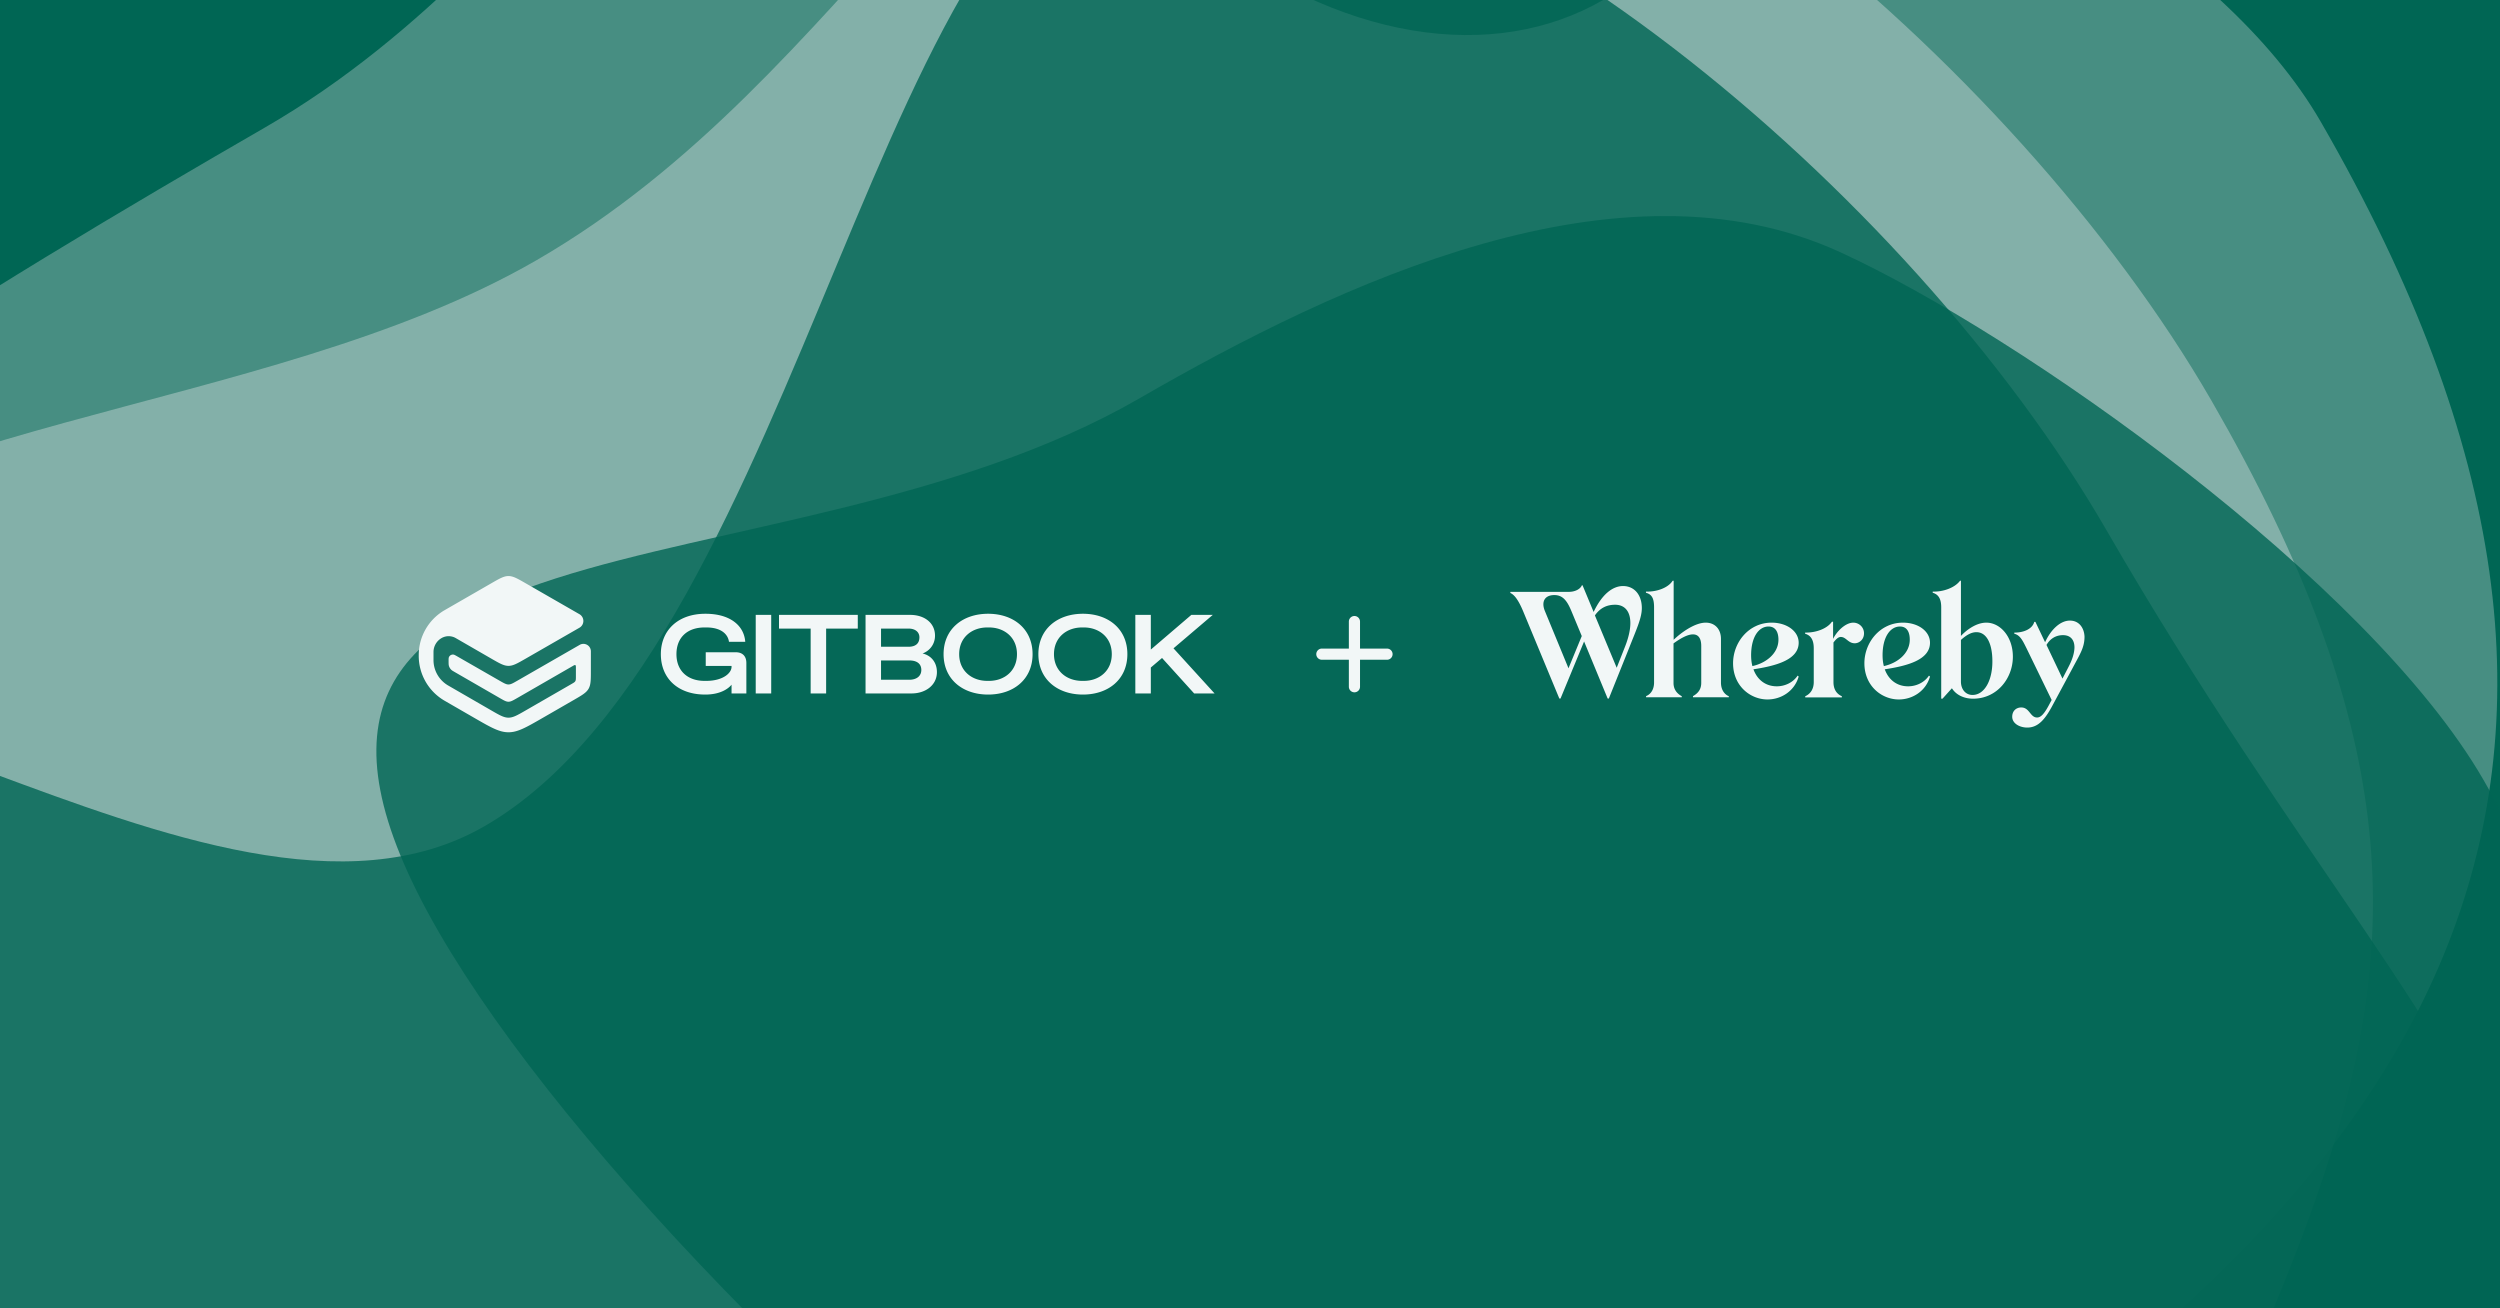 <svg xmlns="http://www.w3.org/2000/svg" width="2293" height="1200" fill="none"><g clip-path="url(#a)"><path fill="#181C1F" d="M0 0h2293v1200H0z"/><g clip-path="url(#b)"><path fill="#F2F7F7" d="M0 0h2798v1414H0z"/><path fill="#006654" d="M0 0h2798v1414H0z"/><g filter="url(#c)"><path fill="#DEE5E5" fill-opacity=".4" d="M2028.2 367.211c344.22 596.202 15.96 763.339-246.75 1583.319-143.51 447.96-1657.143 310.83-2001.361-285.37-204.893-354.88-433.063-670.817-78.632-1099.982 151.085-182.942 539.147-181.304 790.42-326.377C786.037 68.967 904.512-266.07 1157.55-275.5c280.98-10.471 689.54 329.013 870.65 642.711z"/></g><g filter="url(#d)" opacity=".8"><path fill="#DEE5E5" fill-opacity=".4" d="M2128.65 111.766c344.21 596.202 121.81 992.944-498.99 1351.364-620.8 358.42-2523.214 292.32-2867.43-303.88-204.89-354.887 381.441-79.18 735.872-508.344 151.085-182.942 493.535-388.82 744.809-533.893 294.16-169.834 412.635-504.871 665.676-514.301C1189.57-407.759 1947.53-201.931 2128.65 111.766z"/></g><g filter="url(#e)"><path fill="#006654" fill-opacity=".8" d="M1932.31 486.69c344.22 596.2 640.79 691.3 19.99 1049.72-620.8 358.42-2121.48 1260.46-2465.698 664.25-204.893-354.88-235.47-1086.84 118.962-1516.003 151.085-182.942 587.561 218.188 838.835 73.115 294.16-169.834 364.22-904.364 617.261-913.793 280.98-10.472 689.54 329.013 870.65 642.711z"/></g><g filter="url(#f)"><path fill="#006654" fill-opacity=".8" d="M2277.87 715.326c234.25 405.724-48.94 925.574-384.49 1119.304-335.55 193.73-1256.896-574.38-1491.143-980.108C167.989 448.793 709.549 559.084 1045.1 365.354c184.35-106.434 440.5-226.622 642.42-134.204 165.62 75.799 484.79 301.352 590.35 484.176z"/></g><g filter="url(#g)"><ellipse cx="1233.11" cy="-411.301" fill="#006654" fill-opacity=".8" rx="331.898" ry="474.86" transform="rotate(-30 1233.11 -411.301)"/></g></g><path fill="#F2F7F7" d="M1242.29 565a5.12 5.12 0 0 1 5.12 5.122v24.756h24.76c2.82 0 5.12 2.293 5.12 5.122 0 2.829-2.3 5.122-5.12 5.122h-24.76v24.756a5.12 5.12 0 1 1-10.24 0v-24.756h-24.76a5.12 5.12 0 0 1-5.12-5.122 5.12 5.12 0 0 1 5.12-5.122h24.76v-24.756a5.12 5.12 0 0 1 5.12-5.122zm-595.397 72.057c-25.425 0-40.762-15.131-40.762-37.056 0-21.616 15.44-37.057 40.865-37.057 23.057 0 35.512 11.117 36.541 25.734h-14.925c-.721-5.867-5.867-13.176-20.793-13.176h-1.647c-15.44 0-25.733 8.956-25.733 24.499s10.499 24.498 25.733 24.498h1.647c15.029 0 23.16-7 23.16-12.867v-.823h-23.674v-12.558h27.483c6.279 0 9.779 3.602 9.779 9.881v27.896h-13.588v-8.029c-2.779 3.499-10.087 9.058-24.086 9.058zm60.461-1.029h-14.205v-72.054h14.205v72.054zm50.376 0h-14.204v-59.496h-29.028v-12.558h72.26v12.558H757.73v59.496zm78.352 0H793.88v-72.054h40.967c12.867 0 22.749 7.205 22.749 19.043 0 8.234-5.25 14.102-11.426 16.366 7.411 1.647 13.175 7.72 13.175 17.087 0 11.94-10.396 19.558-23.263 19.558zm-27.998-59.496v16.675h25.219c6.279 0 9.985-2.882 9.985-8.646 0-4.735-3.706-8.029-9.985-8.029h-25.219zm0 29.233v17.705h25.94c6.793 0 11.014-3.5 11.014-8.956 0-5.867-4.221-8.749-11.014-8.749h-25.94zm98.232 31.292c-23.366 0-40.864-13.999-40.864-37.056 0-23.058 17.498-37.057 40.864-37.057 23.366 0 40.762 13.999 40.762 37.057 0 23.057-17.396 37.056-40.762 37.056zm-.823-12.558h1.647c13.896 0 25.63-8.955 25.63-24.498 0-15.543-11.734-24.499-25.63-24.499h-1.647c-13.896 0-25.734 8.956-25.734 24.499s11.838 24.498 25.734 24.498zm87.778 12.558c-23.366 0-40.865-13.999-40.865-37.056 0-23.058 17.499-37.057 40.865-37.057 23.369 0 40.759 13.999 40.759 37.057 0 23.057-17.39 37.056-40.759 37.056zm-.823-12.558h1.647c13.895 0 25.635-8.955 25.635-24.498 0-15.543-11.74-24.499-25.635-24.499h-1.647c-13.896 0-25.734 8.956-25.734 24.499s11.838 24.498 25.734 24.498zm121.562 11.529h-18.74l-29.44-32.528-10.29 8.75v23.778h-14.21v-72.054h14.21v31.806l37.16-31.806h19.66l-36.03 30.674 37.68 41.38zm-663.446-31.982c7.719 4.456 11.579 6.683 15.818 6.687 4.239.004 8.102-2.217 15.83-6.659l49.256-28.314a7.166 7.166 0 0 0 0-12.425l-49.274-28.325c-7.719-4.437-11.579-6.655-15.813-6.654-4.235.002-8.093 2.224-15.808 6.667l-42.36 24.393-.617.357a47.554 47.554 0 0 0-23.529 40.702c-.002.169-.002.35-.002.713a47.554 47.554 0 0 0 24.101 41.744l26.534 15.32c15.461 8.926 23.192 13.39 31.681 13.393 8.49.003 16.224-4.456 31.691-13.372l28.01-16.147c7.745-4.465 11.617-6.697 13.744-10.377 2.126-3.681 2.126-8.15 2.126-17.09V597.39a6.837 6.837 0 0 0-10.242-5.927l-57.436 33.016c-3.853 2.215-5.78 3.322-7.895 3.323-2.114.001-4.041-1.106-7.896-3.318l-38.874-22.315c-1.947-1.118-2.921-1.677-3.703-1.777a3.96 3.96 0 0 0-4.176 2.433c-.298.73-.292 1.852-.28 4.098.009 1.653.013 2.479.168 3.239a7.924 7.924 0 0 0 2.549 4.388c.584.511 1.3.924 2.731 1.75l41.563 23.988c3.865 2.231 5.797 3.346 7.919 3.347 2.122 0 4.055-1.114 7.921-3.343l50.943-29.365c1.321-.761 1.981-1.142 2.476-.856.495.286.495 1.048.495 2.572v7.834c0 2.234 0 3.352-.531 4.272-.532.92-1.5 1.478-3.436 2.594l-42.018 24.221c-7.736 4.459-11.604 6.689-15.849 6.687-4.246-.002-8.111-2.235-15.843-6.701l-39.311-22.709-.246-.142a27 27 0 0 1-13.376-23.175v-7.474c0-5.27 2.806-10.141 7.366-12.784a13.012 13.012 0 0 1 13.032-.012l32.561 18.792zm1038.066-66.519c-9.22 0-19.03 7.092-26.95 23.76l-10.17-24.47h-.59c-1.66 3.901-6.86 6.029-11.82 6.029h-53.79v1.064c4.26 1.773 8.04 8.038 11.59 16.431l33.33 80.382h1.07l21.63-52.366 21.63 52.366h1.06l18.44-45.983c7.1-18.086 11.83-28.016 11.83-37 0-11.82-6.62-20.213-17.26-20.213zm-50.01 75.417-21.63-52.485c-3.54-8.511-.23-14.658 8.63-14.658 7.8 0 11.7 5.201 15.61 14.54l9.57 23.051-12.18 29.552zm51.78-19.623-7.56 19.15-19.98-47.993c4.84-7.092 11.23-9.811 18.56-9.811 8.74 0 13.95 6.029 13.95 16.786 0 5.91-1.54 13.239-4.97 21.868zm279.8-3.782c0-10.639-10.87-18.44-24.82-18.44-21.04 0-35.35 18.204-35.35 37.236 0 20.804 15.84 33.216 31.56 33.216 12.65 0 24.83-7.683 28.61-21.041l-.95-.827c-4.25 6.383-11.7 9.811-19.14 9.811-9.82 0-17.74-5.556-21.4-15.604 20.21-3.073 41.49-8.511 41.49-24.351zm-42.32 21.396c-.83-3.073-1.18-6.501-1.18-9.929 0-16.904 7.09-26.361 15.96-26.361 6.85 0 8.98 5.792 8.98 12.057 0 12.885-11.7 21.633-23.76 24.233zm170.69-41.729c-8.98 0-17.61 8.393-22.81 19.859l-8.87-18.677h-1.06c-1.65 6.383-9.57 9.93-18.32 9.812v1.063c5.44 1.301 7.8 6.502 11.23 13.358l23.05 47.402-1.54 2.837c-4.96 9.693-8.27 13.239-11.82 13.239-6.38 0-6.85-9.22-14.54-9.22-4.49 0-8.27 3.073-8.27 8.511 0 6.147 6.74 9.93 13.83 9.93 10.28 0 16.67-8.039 23.52-21.042l17.85-33.216c7.09-13.358 11.11-19.15 11.11-29.198-.35-7.92-4.96-14.658-13.36-14.658zm-1.18 42.201-5.67 10.993-14.66-30.852c2.84-4.965 7.8-8.984 15.13-8.984 6.86 0 10.52 4.255 10.52 11.348-.12 4.846-1.77 10.757-5.32 17.495zm-318.92 14.659v-40.073c0-8.984-5.56-14.894-13.95-14.894-10.05 0-22.58 9.102-29.44 15.721v-54.139h-.94c-4.02 6.383-14.42 10.284-24.47 9.929v1.064c5.67 1.537 7.44 5.556 7.44 13.358v69.034c0 5.792-2.6 10.52-7.32 12.412v1.064h32.74v-.946c-4.85-2.719-7.57-6.62-7.57-12.175V590.13c7.69-5.556 13.48-8.274 17.85-8.274 4.85 0 7.57 3.546 7.57 10.638v33.808c0 5.556-2.48 9.339-7.57 12.176v1.064h32.87v-.946c-4.61-2.009-7.21-6.62-7.21-12.53zm243.39-54.967c-9.34 0-18.32 6.856-23.29 12.175v-50.593h-.83c-4.72 6.383-15.48 10.284-25.06 9.929v1.064c5.32 1.537 7.81 5.674 7.81 13.358v83.81h1.18l8.63-9.575c3.78 6.029 10.87 9.575 19.5 9.575 21.63 0 36.41-18.441 36.41-38.536 0-18.323-11.58-31.207-24.35-31.207zm-12.65 66.315c-6.38 0-10.64-5.201-10.64-12.294v-38.181c4.26-3.783 9.1-7.211 14.42-7.093 9.11.118 14.31 10.403 14.42 26.124.24 17.732-7.09 31.444-18.2 31.444zm-109.34-66.313c-7.1 0-15.02 7.684-18.56 14.894v-15.722h-1.07c-4.37 6.384-14.77 10.166-24.58 9.93v1.064c5.32 1.537 7.92 5.792 7.92 13.358v30.97c0 5.911-2.6 10.639-7.81 13.003v1.064h33.58v-1.064c-5.32-2.364-7.69-6.974-7.69-13.003v-36.29c1.89-2.482 4.14-5.083 6.74-5.083 4.85 0 6.74 5.792 12.77 5.792 4.13 0 8.51-3.428 8.51-9.102s-4.61-9.811-9.81-9.811zm-50.12 18.438c0-10.639-10.88-18.44-24.83-18.44-21.04 0-35.34 18.204-35.34 37.236 0 20.804 15.84 33.216 31.56 33.216 12.65 0 24.82-7.683 28.61-21.041l-.95-.827c-4.25 6.383-11.7 9.811-19.15 9.811-9.81 0-17.73-5.556-21.39-15.604 20.09-3.073 41.49-8.511 41.49-24.351zm-42.44 21.396c-.83-3.073-1.18-6.501-1.18-9.929 0-16.904 7.09-26.361 15.96-26.361 6.85 0 9.1 5.792 9.1 12.057 0 12.885-11.82 21.633-23.88 24.233z"/></g><defs><filter id="c" width="2814.3" height="2645.44" x="-560.658" y="-352.936" color-interpolation-filters="sRGB" filterUnits="userSpaceOnUse"><feFlood flood-opacity="0" result="BackgroundImageFix"/><feBlend in="SourceGraphic" in2="BackgroundImageFix" result="shape"/><feGaussianBlur result="effect1_foregroundBlur_2350_198" stdDeviation="38.6"/></filter><filter id="d" width="4188.26" height="2697.98" x="-1588.92" y="-706.468" color-interpolation-filters="sRGB" filterUnits="userSpaceOnUse"><feFlood flood-opacity="0" result="BackgroundImageFix"/><feBlend in="SourceGraphic" in2="BackgroundImageFix" result="shape"/><feGaussianBlur result="effect1_foregroundBlur_2350_198" stdDeviation="154.399"/></filter><filter id="e" width="3997.51" height="3574.57" x="-1174.5" y="-665.775" color-interpolation-filters="sRGB" filterUnits="userSpaceOnUse"><feFlood flood-opacity="0" result="BackgroundImageFix"/><feBlend in="SourceGraphic" in2="BackgroundImageFix" result="shape"/><feGaussianBlur result="effect1_foregroundBlur_2350_198" stdDeviation="254.758"/></filter><filter id="f" width="2790.63" height="2439.24" x="-40.79" y="-187.835" color-interpolation-filters="sRGB" filterUnits="userSpaceOnUse"><feFlood flood-opacity="0" result="BackgroundImageFix"/><feBlend in="SourceGraphic" in2="BackgroundImageFix" result="shape"/><feGaussianBlur result="effect1_foregroundBlur_2350_198" stdDeviation="192.999"/></filter><filter id="g" width="1672.04" height="1813.55" x="397.093" y="-1318.08" color-interpolation-filters="sRGB" filterUnits="userSpaceOnUse"><feFlood flood-opacity="0" result="BackgroundImageFix"/><feBlend in="SourceGraphic" in2="BackgroundImageFix" result="shape"/><feGaussianBlur result="effect1_foregroundBlur_2350_198" stdDeviation="231.599"/></filter><clipPath id="a"><path fill="#fff" d="M0 0h2293v1200H0z"/></clipPath><clipPath id="b"><path fill="#fff" d="M0 0h2798v1414H0z"/></clipPath></defs></svg>